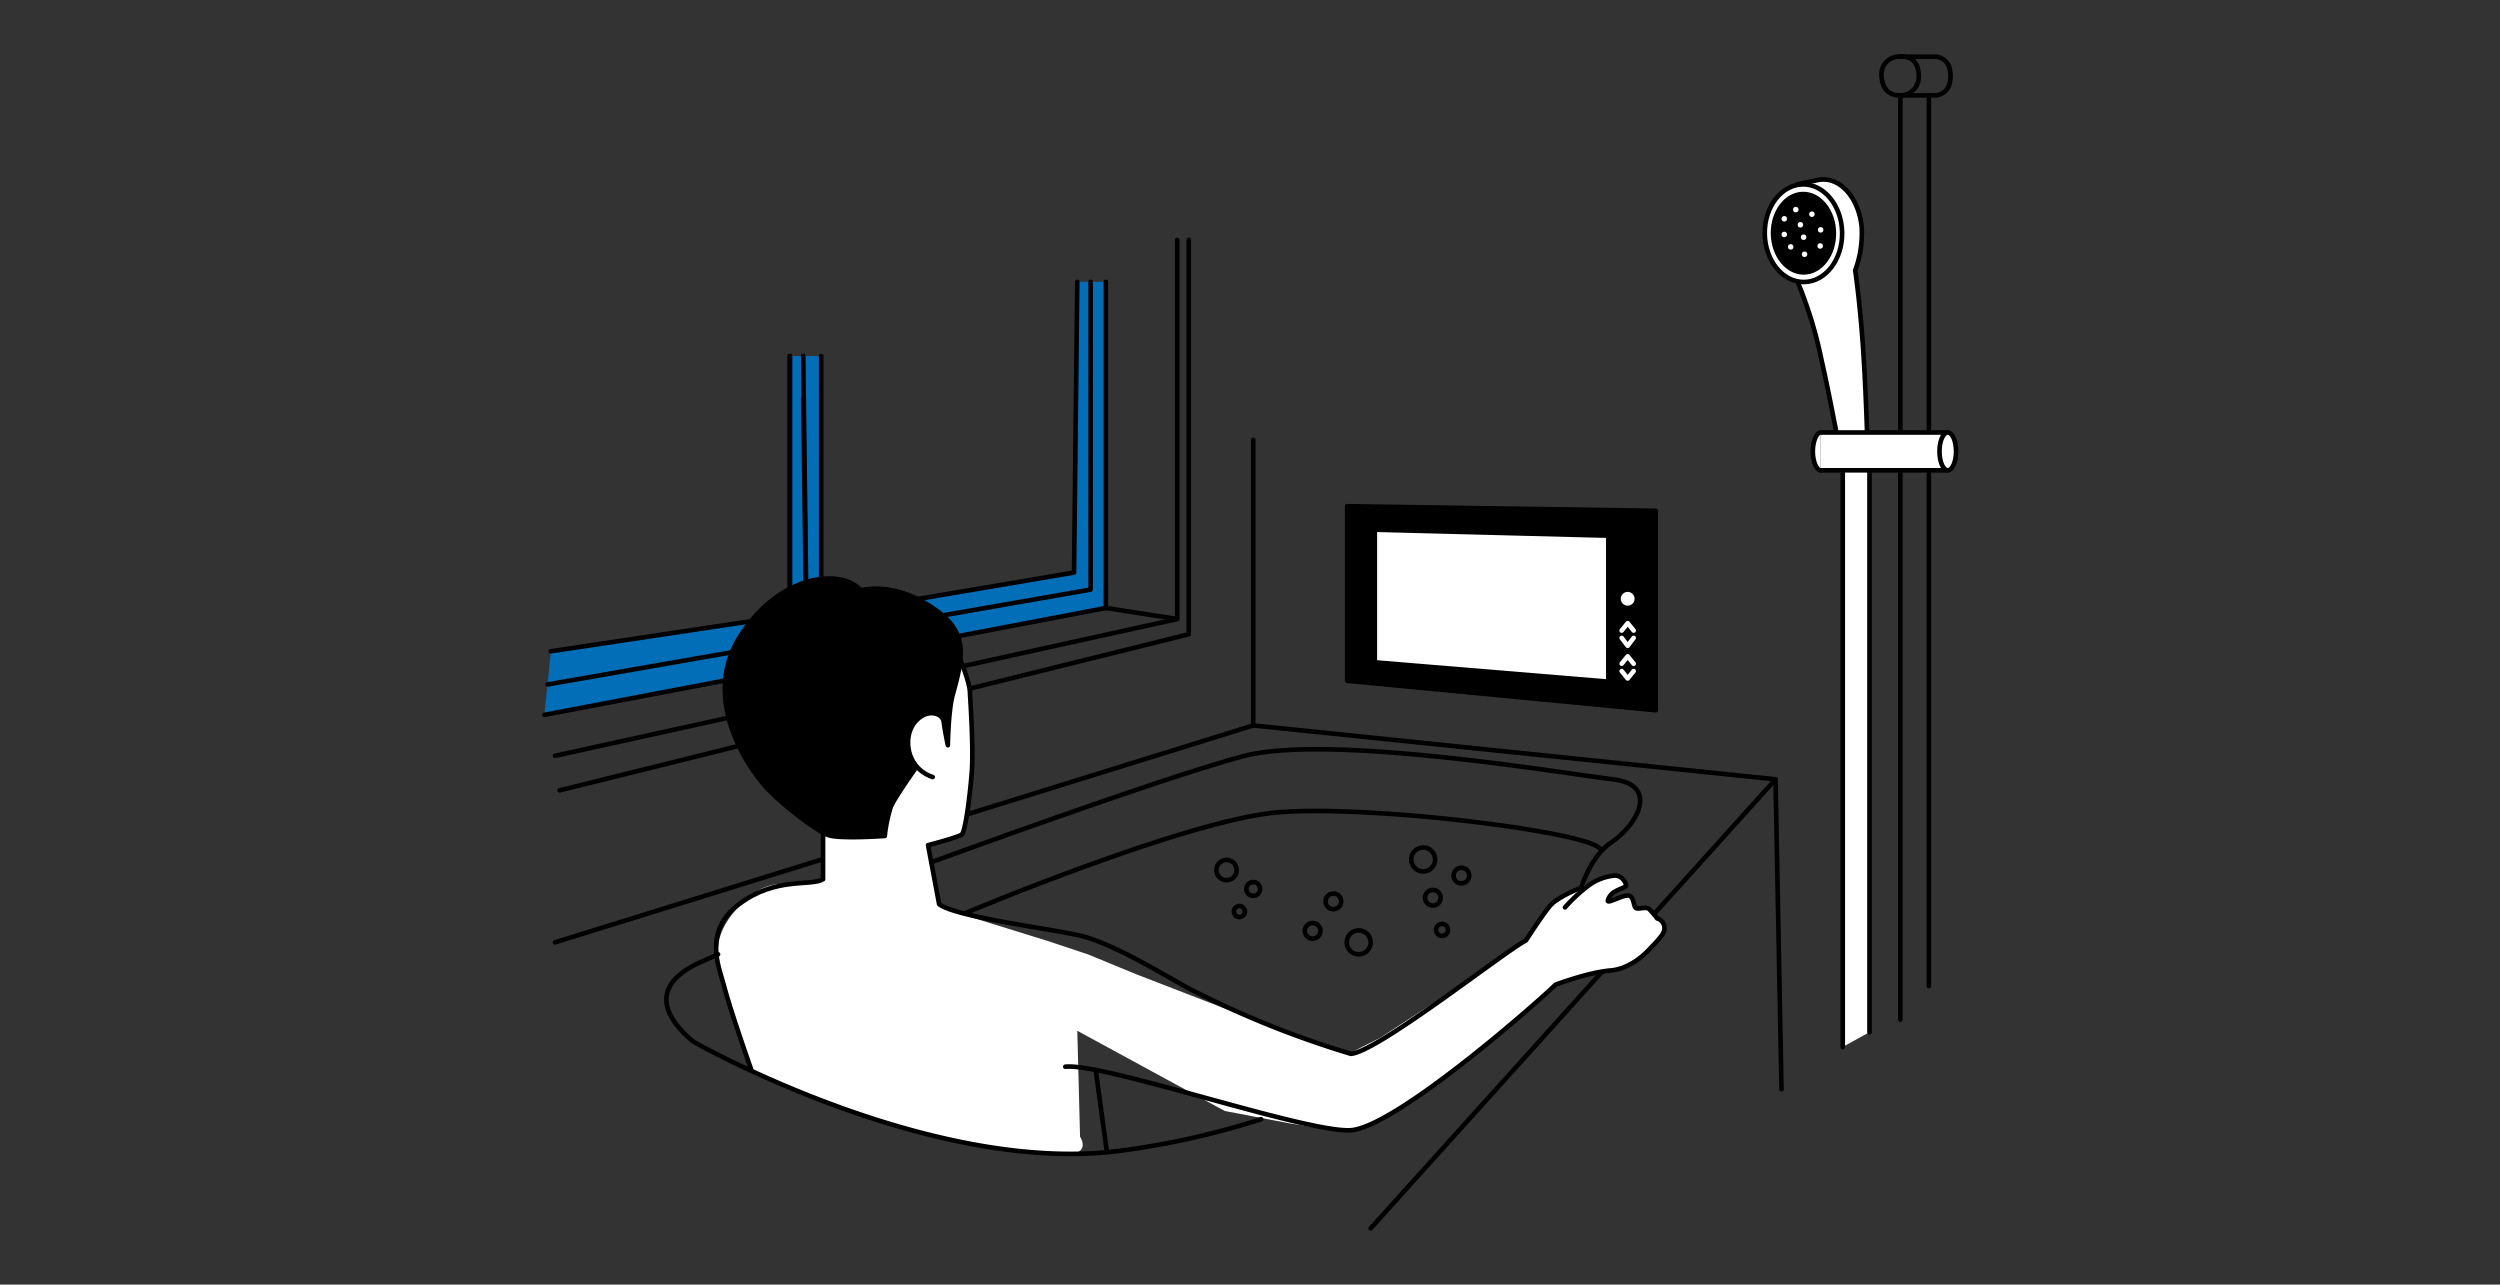 <svg id="レイヤー_1" data-name="レイヤー 1" xmlns="http://www.w3.org/2000/svg" width="191.5mm" height="98.4mm" viewBox="0 0 542.8 278.9"><rect x="0" y="0" width="542.8" height="278.9" fill="#333333" stroke="none"/><defs><style>.cls-1,.cls-6{fill:none;}.cls-1,.cls-2,.cls-5{stroke:#000;}.cls-1,.cls-2,.cls-5,.cls-6{stroke-linecap:round;stroke-linejoin:round;}.cls-3,.cls-5{fill:#fff;}.cls-4{fill:#036eb8;}.cls-6{stroke:#fff;}</style></defs><line class="cls-1" x1="237.9" y1="232.3" x2="240.3" y2="249.9"/><polygon class="cls-2" points="292.5 109.9 359.5 110.9 359.5 154.2 292.5 147.8 292.5 109.9"/><polyline class="cls-1" points="120.5 204.6 272.1 157.5 385.5 169.2 386.8 236.5"/><line class="cls-1" x1="385.5" y1="169.2" x2="297.6" y2="266.7"/><polyline class="cls-1" points="258.1 52.1 258.1 137.7 121.5 171.6"/><polyline class="cls-1" points="120.5 164.1 255.6 134.4 255.6 52.1"/><path class="cls-3" d="M205.8,140.6s3.6,4.7,4.1,6.5a73.9,73.9,0,0,1,1,9.2c.1,1.8.2,9.2.2,9.2l-.5,7.1-1.1,6.5-.7,2.1-2.6,1-4.7,1.3,1.5,8.1.9,4.7,5.2,2.3,18.4,5.7,8.7,2.9,10.7,4.4L273,221.7l18.6,6.9h1.6l6.5-3.3,15-9.8,16.6-11.3,3.9-5.8,1.8-2.2,4.3-2.6,2-.8,2.7-1.2,3.7-1.4h1.2l1.2.5.6.8.3,1-.9.6-1.3.5-1.3,1.1v1.1l1.3-.5,2.6-.8,1,.5.4,1.1.3,1,1.4.2h1.3l1.2,1.2.8,1,1.2.8.4,1.3-.9,2-3.2,3.4-2.5,2-2.1,1-3,.8-3.6.6-8.1,2.4-13.1,11.2-8,6.5-9.7,7-7.2,4.5-4.6,2-2.8.5-4.3-.3-8.3-1.3-14.1-2.7-32-17.4.6,23s3,4.4-4.7,3.8-19.6-1.4-31.3-5-32-11-35.3-13l-4-12s-3-8.8-3.3-13.3,2.1-8.1,5.3-11.3,6.4-4.4,10.3-4.1a12.2,12.2,0,0,0,5.7-.6l1.5-.3V181l17.2-39.1Z"/><polygon class="cls-4" points="119.6 141.4 171.5 133.6 171.5 77.3 178.3 77.3 178.3 133.6 233.2 124.3 233.9 61.2 240.1 61.2 240.1 132 118.2 155.2 119.6 141.4"/><polyline class="cls-1" points="240.1 61.2 240.1 132 118.2 155.2"/><polyline class="cls-1" points="236.8 61.2 236.8 128 118.9 148.6"/><polyline class="cls-1" points="233.9 61.2 233.2 124.3 178.3 133.6 178.3 77.3"/><line class="cls-1" x1="171.5" y1="133.6" x2="119.6" y2="141.4"/><line class="cls-1" x1="174.4" y1="77.3" x2="175.1" y2="132.8"/><line class="cls-1" x1="171.5" y1="77.3" x2="171.5" y2="133.6"/><line class="cls-1" x1="174.4" y1="86.5" x2="175.1" y2="139.3"/><line class="cls-1" x1="171.5" y1="77.3" x2="171.5" y2="140.1"/><line class="cls-1" x1="240.1" y1="132" x2="255.6" y2="134.4"/><circle class="cls-1" cx="269.1" cy="197.9" r="1.2"/><circle class="cls-1" cx="272.1" cy="193" r="1.5"/><circle class="cls-1" cx="266.3" cy="188.9" r="2.2"/><circle class="cls-1" cx="311.1" cy="194.9" r="1.7"/><circle class="cls-1" cx="313.1" cy="201.9" r="1.3"/><circle class="cls-1" cx="317.3" cy="190.1" r="1.7"/><circle class="cls-1" cx="285" cy="202.1" r="1.7"/><circle class="cls-1" cx="289.5" cy="195.7" r="1.7"/><circle class="cls-1" cx="309" cy="186.6" r="2.6"/><circle class="cls-1" cx="295" cy="204.6" r="2.6"/><path class="cls-1" d="M202.2,187.2s49.1-18,67.6-23,70.2,3.8,80.4,5,5.3,10-.5,13.8c-3.2,2.2-5.4,6.6-6.4,9.8"/><path class="cls-1" d="M209.7,198.2s47.6-20,67.4-21.8,68,4.2,70.3,7.9"/><polygon class="cls-5" points="298.5 115 349.2 116.3 349.2 148 298.5 143.8 298.5 115"/><line class="cls-1" x1="272.1" y1="157.5" x2="272.1" y2="95.5"/><circle class="cls-3" cx="353.4" cy="130" r="1.5"/><polyline class="cls-6" points="354.7 136.9 353.4 135.3 352.1 136.9"/><polyline class="cls-6" points="352.1 138.5 353.4 140.2 354.7 138.5"/><polyline class="cls-6" points="354.7 144.1 353.4 142.5 352.1 144.1"/><polyline class="cls-6" points="352.1 145.7 353.4 147.3 354.7 145.7"/><polyline class="cls-5" points="405.9 224.1 405.9 99.4 400.1 99.4 400.1 227.3"/><path class="cls-1" d="M420.2,12.3h-7.9a3.8,3.8,0,0,0-3.8,3.7c0,2.2.8,4.7,4,4.7h7.7s3.3,0,3.3-4.2S420.2,12.3,420.2,12.3Z"/><line class="cls-1" x1="418.8" y1="20.7" x2="418.8" y2="214.1"/><line class="cls-1" x1="412.6" y1="20.7" x2="412.6" y2="221.4"/><path class="cls-1" d="M412.3,12.3s4.3-.7,4.3,4.2a4,4,0,0,1-4.1,4.2"/><path class="cls-1" d="M339.8,197a35.2,35.2,0,0,1,4.8-4.5,11.2,11.2,0,0,1,6-2.4c1.7-.1,2.7,2,2.4,2.3s-1.6.7-2.2,1.1a3.1,3.1,0,0,0-1.7,2c-.2.9,3.6-1.5,4.7-1s.8,2.5,1.5,2.7,2.2-.4,2.8.2a22.5,22.5,0,0,1,1.7,2,2.2,2.2,0,0,1,1.4,3c-.3.9-2.9,3.5-2.9,3.5s-3.7,4.4-8.6,4.8-12,3.1-12,3.1c-1.4,1.6-34.6,31.2-44.6,31.6s-53.5-14.7-61.8-13.8"/><path class="cls-1" d="M207.9,141.9s2.8,6.1,2.7,8.8c0,0,.8,11.5.4,16.8s-1.4,13.1-2.2,13.7-7.3,2.3-7.3,2.3l2.4,12.8c3.4,2.7,22.5,5.1,30,6.7s18.1,8.3,24.4,11.7a206.6,206.6,0,0,0,35,14.1c5.8-.4,33.6-22.4,38-24.6,0,0,4-6.2,5.4-7.7s5-3.2,6.6-3.7"/><path class="cls-2" d="M198.7,166.9s-4.6,6.5-5.3,8.3a32.7,32.7,0,0,0-1.3,6.3s-9.9.7-12.3-.2-9.1-5.9-13-9.9-14.7-19.2-6.3-32.9,22.1-15.3,26.4-10.3c0,0,7.6-2.4,17,4.8,6.3,4.8,5.1,10.1,3,17.7-1,3.5-1.1,11.1-1.1,11.1s-.7-3.3-.9-5.1-3.5-3.1-6.2,0-2.1,10,3.8,12"/><path class="cls-1" d="M178.7,181v9.9c-2.7,1.6-10.1-.6-18.1,5.3s-4.5,13.7-3.5,17.5c1.4,5.5,6.1,18.8,6.1,18.8"/><path class="cls-1" d="M273.8,243a173.4,173.4,0,0,1-31,6.9c-41.3,5.2-92.2-23.7-92.2-23.7-2.3-1.9-12.9-10.8,1.5-17.3l3.8-1.7"/><path class="cls-5" d="M390.1,60.7a93.1,93.1,0,0,1,5.4,17.5c1.6,7,3.6,17.7,3.6,17.7l6.3-1s-.3-11.3-1-20.8-1.6-15.4-1.6-15.4a23.2,23.2,0,0,0,1.4-9.5c-.7-6.6-5-11.1-9.6-10.1l-4.3.9,2.6,15.2"/><ellipse class="cls-5" cx="391.6" cy="50.4" rx="8.4" ry="10.6" transform="translate(-0.7 5.7) rotate(-0.8)"/><ellipse cx="391.6" cy="50.4" rx="7.1" ry="9" transform="translate(-0.7 5.7) rotate(-0.8)"/><circle class="cls-3" cx="387.4" cy="47.5" r="0.6"/><circle class="cls-3" cx="390.9" cy="48.8" r="0.6"/><circle class="cls-3" cx="391.6" cy="51.5" r="0.6"/><circle class="cls-3" cx="389.9" cy="45.5" r="0.6"/><circle class="cls-3" cx="393.4" cy="46.5" r="0.6"/><circle class="cls-3" cx="395.3" cy="49.9" r="0.6"/><circle class="cls-3" cx="395.2" cy="53.4" r="0.6"/><circle class="cls-3" cx="391.8" cy="55.2" r="0.6"/><circle class="cls-3" cx="388.8" cy="53.6" r="0.6"/><circle class="cls-3" cx="387.4" cy="50.9" r="0.6"/><polyline class="cls-5" points="395.3 93.9 422.9 93.9 422.9 102.1 395.3 102.1"/><ellipse class="cls-5" cx="422.9" cy="98" rx="1.8" ry="4.1"/><path class="cls-5" d="M395.3,102.1c-.9,0-1.7-1.9-1.7-4.1s.8-4.1,1.7-4.1"/></svg>